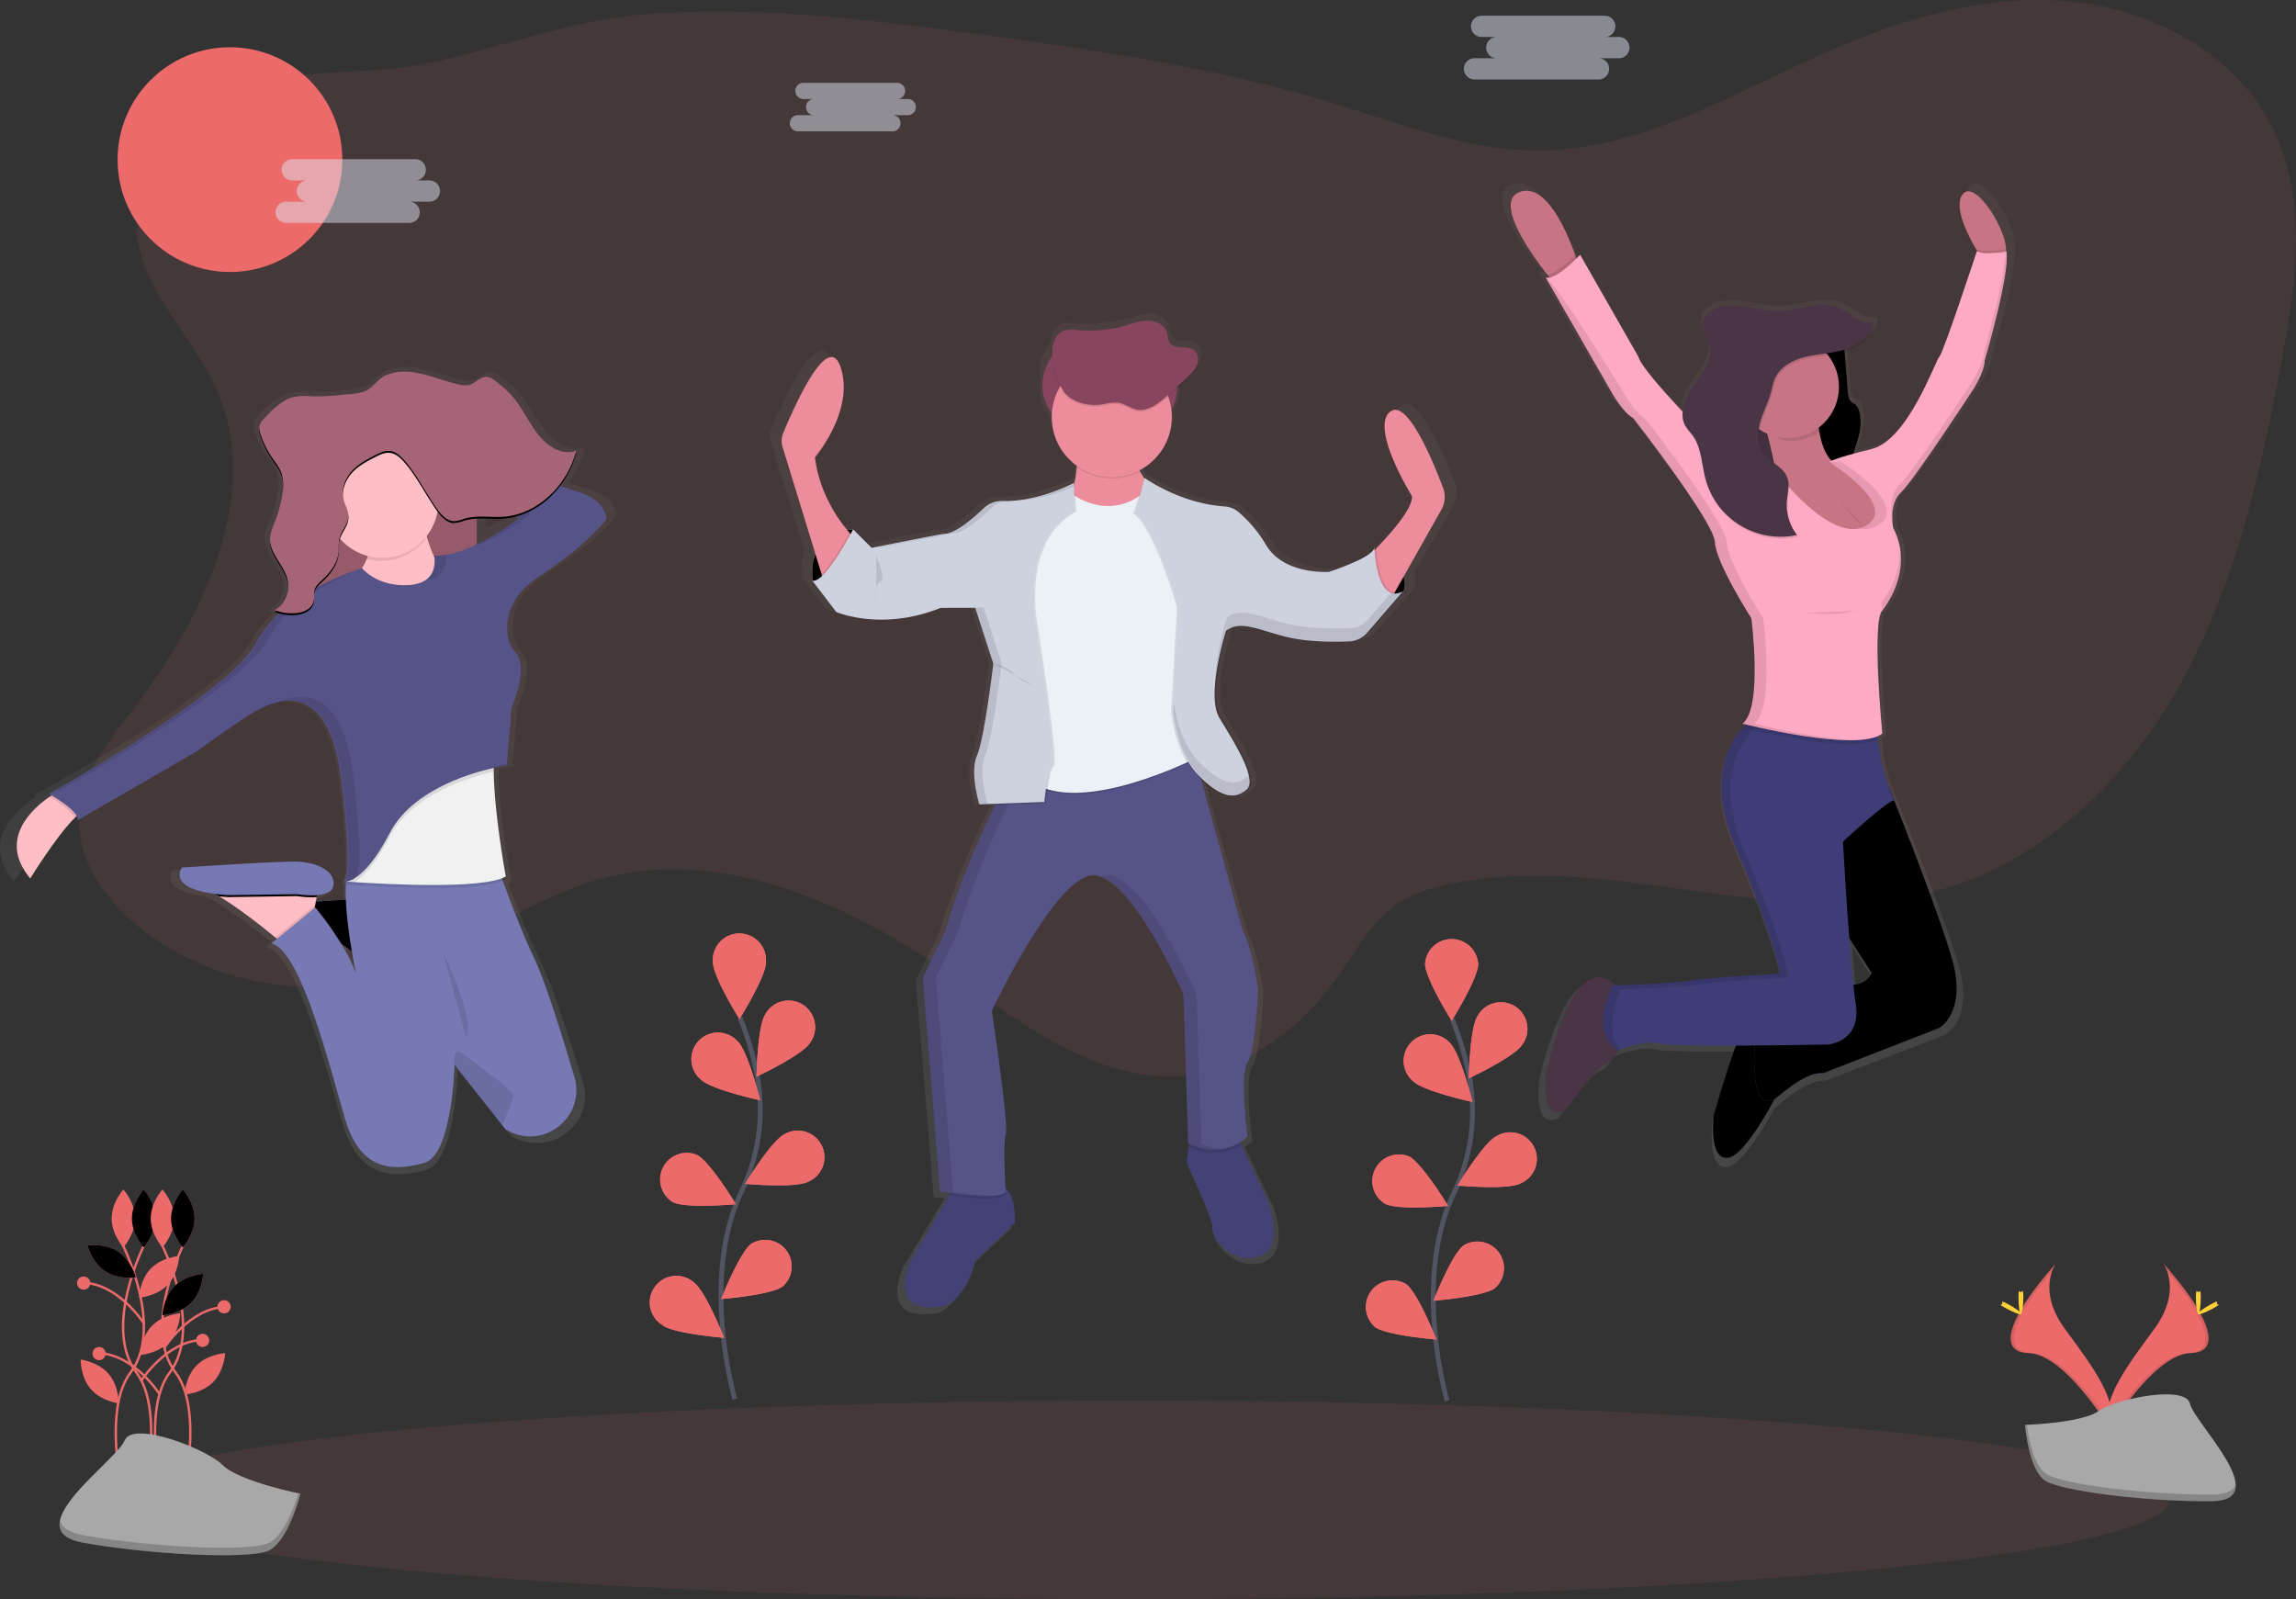 <?xml version="1.0" encoding="utf-8"?>
<svg xmlns="http://www.w3.org/2000/svg" xmlns:xlink="http://www.w3.org/1999/xlink" width="949.8" height="661.52">
  <rect width="100%" height="100%" fill="#333333" stroke="none"/>
  <style>.B{opacity:.1}.C{fill:#ec6a6a}.D{fill:none}.E{stroke-miterlimit:10}.F{stroke:#ec6a6a}.G{fill:#ced2df}.H{fill:#493545}.I{fill:#ffbdc6}.J{fill:#7679b4}</style>
  <defs>
    <linearGradient id="A" x1="585.6" y1="663" x2="585.6" y2="249" gradientUnits="userSpaceOnUse">
      <stop offset="0" stop-color="gray" stop-opacity=".25"/>
      <stop offset=".54" stop-color="gray" stop-opacity=".12"/>
      <stop offset="1" stop-color="gray" stop-opacity=".1"/>
    </linearGradient>
    <linearGradient id="B" x1="266.19" y1="487.11" x2="266.19" y2="486.89" xlink:href="#A"/>
    <linearGradient id="C" x1="252.55" y1="605" x2="252.55" y2="271" xlink:href="#A"/>
    <linearGradient id="D" x1="852.66" y1="602" x2="852.66" y2="195" xlink:href="#A"/>
    <path id="E" d="M352.9 218.97s-19.4 1-16.67 21.43l5.44.68 8.16-8.84 4.08-7.48v-1.7z"/>
    <path id="F" d="M568.6 226.45s16 8.5 11.9 18.37l-5.1 2-6.8-3.74-1-8.84.68-6.12z"/>
    <path id="G" d="M175.03 381.08l-2.85 15.47-12.22 8.55-2.92-2.43c-5-4.12-15.53-12.48-23.26-17a26 26 0 0 0-6.39-2.95z"/>
    <path id="H" d="M175.03 381.08l-.9 4.9a38 38 0 0 1-8.06-.41l-28.5.4-3.8-.3a26 26 0 0 0-6.39-2.95z"/>
    <path id="I" d="M166.07 384.76s14.26 2.44 15.07-3.67-7.33-9.33-14.24-9.8-48.48 2.46-48.48 2.46-7.33 9.77 19.14 11.4z"/>
    <path id="J" d="M170.47 154.76c6.44.73 12.57 3.5 18.9 5a9.34 9.34 0 0 0 4.89.19c2.46-.76 4.46-3.34 7-3.26 1.57 0 3 1.12 4.26 2.15a51.11 51.11 0 0 1 5.87 5.21c4.37 4.75 7.1 11.15 11.08 16.3s10.28 9.18 15.95 6.8c-3.85 15-16.5 26.47-30.15 27.4-5.45.37-11-.76-16.3.84a14.28 14.28 0 0 1-4.12 1c-3 0-5.48-2.8-7.38-5.5-4.44-6.38-8-13.62-13-19.43-1.65-1.92-3.6-3.75-5.93-4.1s-4.48.76-6.56 1.84c-3.43 1.78-6.94 3.62-9.6 6.66s-4.34 7.6-3.24 11.7c.6 2.22 1.95 4.22 2 6.55 0 3.7-3.22 6.4-3.87 10a38.6 38.6 0 0 0-.16 4.56c-.3 4.94-3.5 9-6.9 12.1-1.3 1.2-2.77 2.5-3.15 4.37-.26 1.27 0 2.62-.17 3.9-.5 3.2-3.7 4.83-6.52 5.25a18.9 18.9 0 0 1-9.78-1.16c4-1.87 6.4-7.2 5.47-12-1.26-6.6-7.9-11.35-7.34-18.1a20.93 20.93 0 0 1 1.84-5.95 54.45 54.45 0 0 0 3.14-11.28 19.11 19.11 0 0 0-.19-9c-.85-2.6-2.58-4.65-4.06-6.84a38.82 38.82 0 0 1-4.7-9.63 6.75 6.75 0 0 1-.45-3.18 6.59 6.59 0 0 1 2-3.3c3.64-3.8 7.54-7.78 12.38-8.88a27.76 27.76 0 0 1 7-.27 82.24 82.24 0 0 0 12.21-.52c3.34-.4 9-.34 11.82-2.52 2.63-2 4.12-4.55 7.37-5.83a21.57 21.57 0 0 1 10.38-1.11z"/>
    <path id="K" d="M729.8 430.45s-7.74-3.67-10.18-.8-10.6 31.36-10.6 31.36-2.44 18.74 5.7 17.92 22.4-30.16 22.4-30.16z"/>
    <path id="L" d="M756.68 375.06l17.5 27.3s-1.22 6.1-11.8 4.9l-36.25 22.8s-3.15 27.77 6.92 25.25c1.63-.4 13-12.22 21.18-11.4l48.07-18.74s11.4-6.52 5.3-28.1-26.3-71.62-26.3-71.62l-31.93 17.86z"/>
    <path id="M" d="M759.7 137.2c.87.24 1.85.27 2.44 1.47a9 9 0 0 1 .59 3l1.6 19.76a11 11 0 0 0 .74 3.78c.67 1.34 1.78 1.5 2.65 2.36 1.75 1.74 2.26 6.1 1.78 9.65s-1.7 6.6-2.64 9.8c-1.36 4.6-2.26 9.77-4.17 13.65s-5.38 6-7.62 2.74-1.94-9.84-2.36-15.23c-.7-9-4.2-16.76-4.45-25.82-.2-7.33 1.77-14.17 3-21.12.88-4.77.93-10.56 2.2-14.85 1.07 5.1 3.1 9.95 6.24 10.8z"/>
    <path id="N" d="M304 578.76s-14.56-49.45 2.73-85.84a78.1 78.1 0 0 0 6.32-49 131.35 131.35 0 0 0-6.94-23"/>
    <path id="O" d="M316.9 397.94c0 6.06-11 23.63-11 23.63s-11-17.57-11-23.63a11 11 0 0 1 16.703-10.2 11 11 0 0 1 5.237 10.2z"/>
    <path id="P" d="M335 431.5c-3.3 5.1-22.05 13.87-22.05 13.87s.34-20.7 3.63-25.8a11 11 0 0 1 19.539.542 11 11 0 0 1-1.119 11.388z"/>
    <path id="Q" d="M334.22 488.87c-5.4 2.73-26 .84-26 .84s10.75-17.7 16.16-20.44a11 11 0 0 1 16.626 10.321 11 11 0 0 1-6.746 9.269z"/>
    <path id="R" d="M323.85 532.13c-4.87 3.6-25.53 5.23-25.53 5.23s7.6-19.27 12.48-22.88a11 11 0 0 1 13 17.64z"/>
    <path id="S" d="M289.9 446.55c4.35 4.22 24.6 8.6 24.6 8.6s-5-20.1-9.3-24.34a11 11 0 0 0-18.935 4.885 11 11 0 0 0 3.645 10.855z"/>
    <path id="T" d="M278.43 497.3c5.4 2.73 26 .84 26 .84s-10.7-17.7-16.12-20.4a11 11 0 0 0-9.88 19.59z"/>
    <path id="U" d="M274.03 548.17c4.87 3.6 25.53 5.23 25.53 5.23s-7.6-19.27-12.48-22.88a11 11 0 0 0-18.251 7.341 11 11 0 0 0 5.251 10.299z"/>
    <path id="V" d="M611.52 398.64c0 6.06-11 23.63-11 23.63s-11-17.57-11-23.63a11 11 0 0 1 21.94 0z"/>
    <path id="W" d="M628.9 489.57c-5.4 2.73-26 .84-26 .84s10.75-17.7 16.16-20.44a11 11 0 0 1 16.656 10.341 11 11 0 0 1-6.816 9.259z"/>
    <path id="X" d="M573.07 498c5.4 2.73 26 .84 26 .84s-10.75-17.7-16.16-20.44a11 11 0 0 0-9.88 19.59z"/>
    <path id="Y" d="M568.68 548.87c4.87 3.6 25.53 5.23 25.53 5.23s-7.6-19.27-12.48-22.88a11 11 0 0 0-13 17.64z"/>
    <path id="Z" d="M55.9 504.02c0 6.62-4.86 12-4.86 12s-4.86-5.37-4.86-12 4.86-12 4.86-12 4.86 5.38 4.86 12z"/>
    <path id="a" d="M59.75 514.76s-17.5 34.35-3.24 53.14-1.3 70-1.3 70"/>
    <path id="b" d="M54.57 504.02c0 6.62 4.86 12 4.86 12s4.86-5.37 4.86-12-4.86-12-4.86-12-4.86 5.38-4.86 12z"/>
    <path id="c" d="M48.9 517.76c5.52 3.66 7.3 10.68 7.3 10.68s-7.16 1.1-12.68-2.57-7.3-10.68-7.3-10.68 7.2-1.1 12.68 2.57z"/>
    <path id="d" d="M72.17 532.05c-4.65 4.72-5 12-5 12s7.23-.4 11.88-5.13 5-12 5-12-7.23.4-11.88 5.13z"/>
  </defs>
  <g class="C">
    <circle cx="95.13" cy="66.03" r="46.49"/>
    <path d="M89.45 160.67c19.52 44.1-5.38 94.86-34.7 133.1-9.8 12.82-20.64 26.26-22 42.34-1.64 19.67 11.68 37.75 27.48 49.57 28.82 21.54 68.18 28.2 102.48 17.33 29.64-9.4 54.56-30.6 84.46-39.15 50-14.32 103 9.42 145.82 39 30.3 20.9 62.77 46.4 99.3 41.9 25.7-3.15 47.53-21.2 62.34-42.45 7.15-10.26 13.37-21.76 23.78-28.68 6.2-4.12 13.46-6.3 20.73-7.86 66.4-14.2 136.85 20.44 202.36 2.63 44.25-12 79.53-47 101.47-87.27s32.18-85.74 40.7-130.8c6.06-32 11.1-66.57-2.84-96C926.12 23.18 892 4.3 857.7.75s-68.68 6.23-100.27 20c-39.47 17.26-78.16 41.42-121.24 41.5-29.34.06-57.32-11.2-85.37-19.8C503.93 28.12 455.16 21 406.56 14.4c-46.53-6.3-93.52-12.16-140.33-8.44-33.12 2.63-62.37 15.3-94.5 21.15-20.95 3.82-42 1-62.56 7.4C83.84 42.44 57.8 60.8 56.4 89.7c-1.32 27.5 22.7 47.6 33.05 70.98z" class="B"/>
  </g>
  <path d="M727 319.17c-4.27-11.13-15.28-37.3-22.53-32.1-9.16 6.56 9.16 35.54 9.16 35.54.52 5.32-9.78 16.4-15.3 21.9v-.7a2.4 2.4 0 0 1-.24.6l-.46-.25a3 3 0 0 1-.65 1.19c0-.75-.05-1.2-.05-1.2-1.06 4.5-19.56 10.18-19.56 10.18H676c-5.14 0-18.52-1.16-24.72-11.08a54.86 54.86 0 0 0-12.13-14.15 10.33 10.33 0 0 0-5.75-2.18c-17.13-1.1-31-9.77-33.77-11.62l-.5-.35-.1.32a40.92 40.92 0 0 1-1.87-2.94l-.3-.55a25.12 25.12 0 0 0 13.85-22.34v-.52a17.11 17.11 0 0 0 2.3-8.57v-3l3.9-3.48c1.8-1.6 3.64-3.27 4.55-5.46a6.47 6.47 0 0 0 .48-2.8 4.85 4.85 0 0 0-1.84-4.34c-3-2.07-8 0-10.17-2.88-1-1.3-.82-3.07-1.3-4.6-1-3.1-4.6-4.8-7.93-4.84s-6.52 1.16-9.72 2.07a57.07 57.07 0 0 1-20.7 1.94 13.52 13.52 0 0 0-5.67.2 7.81 7.81 0 0 0-4.6 5.35 12.57 12.57 0 0 0-.44 2.74 17.24 17.24 0 0 0-4.34 11.41v7.7a17.23 17.23 0 0 0 4.15 11.19 25 25 0 0 0 10.47 18.24q0 .3 0 .6l.13.08a41.35 41.35 0 0 1-1.1 7.07v-.5s-14 7.45-29 7.63h-1.65a11.17 11.17 0 0 0-8 3c-4.44 4.18-12.22 10.8-17 10.8-1 0-26.24 4.93-30.42 5.75l-7.8-7.65-.24.45-.46-.45a19 19 0 0 0-2.54.37c-4-4.74-12-15.76-13.85-30.55 0 0 17.27-19.67 10.92-38-5.42-15.62-20.35 17.86-24.6 27.95a8.06 8.06 0 0 0-.26 5.55L458 347.12a21.21 21.21 0 0 0-1.11 11h-.16l10.22 13.1s7.7 3.28 19.72 3.22a68.94 68.94 0 0 0 25.74-4.94h2.37l-.45.17h12.17l7.74 23.4c-.26 2.13-4 31.86-7 38.5a16.71 16.71 0 0 0-1.18 7 53.44 53.44 0 0 0 2.23 13.55l6.78-.25-.26.53c-5.74 11.77-15.33 32.74-21 52.34l-9.87 20 7.4 89.7h.3l.57.1 3.58.5-.58 1-16.3 27s-11.63 23.8 14.1 19.32c0 0 9.5-2.76 13.4-19l16.92-15.87s.8-10.54-4-14.75c-.3-4.87-1.06-19.1.1-22.5 1.4-4.14-6-51.75-6-51.75s26.78-55.55 43-56.93a8.89 8.89 0 0 1 3.51.46c13.33 4.34 29.48 36.57 34.23 46.6l.22.46v.1l.18.4v.1l.16.34v.1l.14.3v.07l.12.25v.1l.1.2v.08l.06.14v.17l.05.12 2.1 62.45.2.1h.1l-.18 1.3-.92 6.45s11.63 24.5 10.92 27.6 7.75 15.53 19.73 12.08 4.85-22.9 4.85-22.9l-11.54-23.78-.5-1.06a22.68 22.68 0 0 0 3.24-2.41s-3.52-25.53 0-31.05 4.58-30.7 4.58-30.7-2.47-17.25-6.7-24.84l-17.72-63.25c5.3 4.94 9.44 6.87 12.9 6.74h.57a8.61 8.61 0 0 0 4.34-1.08 12.23 12.23 0 0 0 2-1.41 3.16 3.16 0 0 0 .33-.33c4.93-4.14-5.64-20.36-11.63-30-5.77-9.3 2.18-34.57 2.78-36.45a9.54 9.54 0 0 1 1.71-1 10.55 10.55 0 0 1 3.92-.85c5.74.2 12.8 3.5 21.54 5.16a101.62 101.62 0 0 0 18.39 1.43h.36c2.45 0 4.67-.05 6.47-.12a10.93 10.93 0 0 0 4.7-1.27 14.19 14.19 0 0 0 3.34-2.7l15.34-17.33-.4.2a8.62 8.62 0 0 0 0-6.1l16.2-28a10.65 10.65 0 0 0 .79-9.23z" transform="translate(-125.1 -119.24)" fill="url(#A)"/>
  <path d="M419.78 505.9l-16.33 15.65c-3.74 16-12.93 18.7-12.93 18.7-24.83 4.42-13.6-19-13.6-19l17.7-29.94s11.23-3.4 18.7-1.36a6.4 6.4 0 0 1 2.55 1.38c4.7 4.07 3.92 14.56 3.92 14.56zm100.7 13.95c-11.57 3.4-19.73-8.84-19-11.9s-10.57-27.18-10.57-27.18l1.7-12.25 19 1.36 1.8 3.76 11.14 23.45s7.5 19.37-4.06 22.77z" fill="#444176"/>
  <path d="M416.04 494c-1.8 3.07-16.3 1.52-23.37.56l1.94-3.3s11.23-3.4 18.7-1.36a6.4 6.4 0 0 1 2.55 1.38l.17 2.7zm97.36-20.4c-9.73 6.48-20.1 1.58-21.65.77l.82-5.9 19 1.36z" class="B"/>
  <path d="M516.05 439.57c-3.4 5.44 0 30.62 0 30.62-11.23 10.2-24.5 2.72-24.5 2.72l-2-61.57s-22.1-50.7-37.76-49.33-41.5 56.13-41.5 56.13 7.14 46.94 5.78 51 0 23.8 0 23.8c-2.38 4.08-27.2 0-27.2 0l-7.14-88.45 9.48-19.74c5.45-19.32 14.7-40 20.25-51.6l4.6-9.3 76.85-15.95 21.1 76.84c4.08 7.48 6.46 24.5 6.46 24.5s-1.02 24.88-4.42 30.32z" fill="#565387"/>
  <path d="M497 472.9l-2-61.57s-22.1-50.7-37.76-49.33a8.52 8.52 0 0 0-2.05.46c15.26 5.07 34.37 48.87 34.37 48.87l2 61.57a24 24 0 0 0 13.53 2.47 24.07 24.07 0 0 1-8.09-2.47zm-102.73 20.08l-7.14-88.45 9.52-19.77c5.45-19.32 14.7-40 20.25-51.6l4.6-9.3 71.73-14.92-.3-1.07-76.88 16s-1.84 3.52-4.6 9.3c-5.56 11.6-14.8 32.32-20.25 51.6l-9.52 19.73 7.14 88.45s13.56 2.23 21.6 1.74a160.66 160.66 0 0 1-16.16-1.7z" class="B"/>
  <use xlink:href="#E" class="G"/>
  <use xlink:href="#E" class="B"/>
  <use xlink:href="#F" class="G"/>
  <use xlink:href="#F" class="B"/>
  <rect x="431.18" y="138.68" width="55.79" height="42.18" rx="21.09" fill="#88455e"/>
  <path d="M352.77 221.86l-11.9 19-1-3.38-16.18-52.72a8.11 8.11 0 0 1 .25-5.47c4.1-9.94 18.5-43 23.74-27.55 6.12 18-10.55 37.42-10.55 37.42 1.9 15.76 10.75 27.18 14.23 31.14.88 1.03 1.42 1.56 1.42 1.56zm213.3 8.16s18.7-17.7 18-24.83c0 0-17.7-28.57-8.84-35 7-5.12 17.63 20.68 21.75 31.65a10.7 10.7 0 0 1-.71 9l-22.36 39.6zm-121.1-49.32s3.4 21.77-6.46 29.94 28.24 8.12 28.24 8.12l13.6-12.6s-15.65-14.63-10.9-25.5z" fill="#ec8c9c"/>
  <path d="M444.27 205.53s14.63 10.9 29.25-1.36l23.8 49.33-1.36 60.2s-49.33 25.5-69.74 9.87-3.4-23.8-3.4-23.8l-4.76-46.26 5.1-29.94s9.18-14.3 9.87-14.3 11.23-3.75 11.23-3.75z" class="B"/>
  <path d="M444.27 204.85s14.63 10.9 29.26-1.36l23.8 49.33-1.36 60.2s-49.33 25.5-69.74 9.87-3.4-23.8-3.4-23.8l-4.76-46.26 5.1-29.94s9.18-14.3 9.87-14.3 11.22-3.75 11.22-3.75z" fill="#ebf1f6"/>
  <path d="M444.27 199.76s-13.87 7.9-28.93 7.5a10.66 10.66 0 0 0-7.69 2.94c-4.3 4.12-11.8 10.64-16.45 10.64-1 0-29.94 5.78-29.94 5.78l-7.65-7.65s-11.4 22.28-16.84 21.26l9.87 12.93s18.7 8.16 43.2-1.7h14.3l7.48 23.13s-3.74 31.3-6.8 38.1 1 20.07 1 20.07l26.87-1s1.36-13.27 3.4-15-7.14-60.2-7.14-60.2-6.12-33 16.33-44.9z" class="B"/>
  <path d="M434.14 320.14a88.81 88.81 0 0 0-2.11 12.27l-20.57.78 4.6-9.3zm-81.37-98.28l-11.9 19-1-3.38c4.37-4.34 9.5-13.4 11.53-17.2.84 1.04 1.38 1.57 1.38 1.57z" class="B"/>
  <path d="M444.27 199.76s-14.56 7.9-29.6 7.5a10.66 10.66 0 0 0-7.69 2.94c-4.3 4.12-11.8 10.64-16.45 10.64-1 0-29.94 5.78-29.94 5.78l-7.68-7.66s-11.4 22.28-16.84 21.26l9.87 12.93s18.7 8.16 43.2-1.7h14.3l7.48 23.12s-3.74 31.3-6.8 38.1 1 20.07 1 20.07l26.87-1s1.36-13.27 3.4-15-7.14-60.2-7.14-60.2-6.12-33 16.33-44.9z" class="G"/>
  <path d="M473.53 197.7s13.88 10.58 32.4 11.8a9.85 9.85 0 0 1 5.55 2.15 53.72 53.72 0 0 1 11.71 14c7.48 12.25 25.85 10.9 25.85 10.9s17.86-5.6 18.88-10c0 0 .5 24 11.74 18.2l-14.77 17.02a10.42 10.42 0 0 1-7.45 3.59c-5.55.22-15.2.3-23.33-1.3-12.25-2.38-21.1-8.16-27.55-3.06 0 0-8.5 26.53-2.72 36.06s16 25.5 11.23 29.6-10.55 3.74-20.07-6.12S484.46 294 484.46 294l2.38-42.86s-9.18-32.32-18-38.78z" class="B"/>
  <path d="M581.02 244.3l-14.8 17.1a10.41 10.41 0 0 1-3.57 2.66 10.37 10.37 0 0 1-3.86.91c-5.55.23-15.2.3-23.33-1.3-11.46-2.23-19.94-7.43-26.28-3.92a9.3 9.3 0 0 0-1.28.85s-8.5 26.53-2.72 36.06 16 25.5 11.23 29.6a11 11 0 0 1-2.66 1.73c-4.28 1.93-9.6.26-17.4-7.85-9.52-9.87-10.55-26.53-10.55-26.53l2.38-42.86s-9.18-32.32-18-38.78l3.9-13.95c2.68 1.82 16.06 10.37 32.6 11.46a9.85 9.85 0 0 1 5.55 2.15 53.76 53.76 0 0 1 11.71 14c7.48 12.25 25.85 10.9 25.85 10.9a99.27 99.27 0 0 0 12.87-5.12c2.6-1.28 4.9-2.68 6-4a3 3 0 0 0 .65-1.2s.52 23.88 11.74 18.1z" class="B"/>
  <path d="M580.34 244.65l-14.8 17.1a10.41 10.41 0 0 1-2.88 2.32 10.38 10.38 0 0 1-4.54 1.25c-5.55.23-15.2.3-23.33-1.3-11.05-2.15-19.34-7.07-25.6-4.26a9.25 9.25 0 0 0-2 1.19s-8.5 26.53-2.72 36.06 16 25.5 11.23 29.6a11.8 11.8 0 0 1-2 1.39c-4.4 2.43-9.84 1-18.1-7.5-9.52-9.87-10.55-26.53-10.55-26.53l2.38-42.86s-9.18-32.32-18-38.78l4.08-14.63.5.34c2.68 1.82 16.06 10.37 32.6 11.46a9.85 9.85 0 0 1 5.55 2.15 53.76 53.76 0 0 1 11.71 14c7.48 12.25 25.85 10.9 25.85 10.9a99.27 99.27 0 0 0 12.87-5.12c3.1-1.58 5.6-3.3 6-4.9v.86c.3 4.13 1.8 22.36 11.74 17.25z" class="G"/>
  <path d="M469.75 181.2h-25a61.18 61.18 0 0 1 .47 12 25.7 25.7 0 0 0 26.42 1.9c-2.4-4.44-3.86-9.48-1.9-13.9z" class="B"/>
  <circle cx="459.92" cy="172.53" r="24.83" fill="#ec8c9c"/>
  <path d="M454.76 168.1c2.77-.33 5.54-1.3 8.27-.76 2.48.5 4.6 2.2 7.07 2.73 4.78 1 9.22-2.52 12.83-5.8l7.8-7.1c1.73-1.57 3.5-3.22 4.4-5.38s.58-5-1.32-6.36c-2.85-2-7.76 0-9.82-2.84-.93-1.28-.8-3-1.27-4.53-1-3.06-4.44-4.73-7.66-4.77s-6.3 1.14-9.38 2a54 54 0 0 1-20 1.91 12.78 12.78 0 0 0-5.47.19 7.65 7.65 0 0 0-4.44 5.27c-1.54 5.44 1.1 14.2 3.73 19.08s10 7 15.26 6.36z" class="B"/>
  <path d="M454.76 167.43c2.77-.33 5.54-1.3 8.27-.76 2.48.5 4.6 2.2 7.07 2.73 4.78 1 9.22-2.52 12.83-5.8l7.8-7.1c1.73-1.57 3.5-3.22 4.4-5.38s.58-5-1.32-6.36c-2.85-2-7.76 0-9.82-2.84-.93-1.28-.8-3-1.27-4.53-1-3.06-4.44-4.73-7.66-4.77s-6.3 1.14-9.38 2a54 54 0 0 1-20 1.91 12.78 12.78 0 0 0-5.47.19 7.65 7.65 0 0 0-4.44 5.27c-1.54 5.44 1.1 14.2 3.73 19.08s10 6.96 15.26 6.36z" fill="#88455e"/>
  <path d="M411.45 274.76s5.44.68 8.16 4.08 7.48 4.42 7.48 4.42m-64.63-53.4s4.44 9.9 1.7 10.9-1.7 8.16-1.7 8.16" class="B"/>
  <g class="B">
    <path d="M364 226.45l29.9-5.78c4.66 0 12.16-6.52 16.45-10.64a10.5 10.5 0 0 1 4.66-2.59h-.37a10.66 10.66 0 0 0-7.69 2.94c-4.3 4.12-11.8 10.64-16.45 10.64-.8 0-19.3 3.67-26.82 5.16zm80.3-25.25v-1.27a72.18 72.18 0 0 1-22.16 7.09 68.48 68.48 0 0 0 22.16-5.82zm-35.74 131.38s-4.08-13.27-1-20.07 6.8-38.1 6.8-38.1l-7.46-23.13h-14.33l-.87.34h11.75l7.45 23.14s-3.74 31.3-6.8 38.1 1 20.07 1 20.07l26.87-1v-.2z"/>
    <path d="M516.05 321.2a11.8 11.8 0 0 1-2 1.39c-4.4 2.43-9.84 1-18.1-7.5-7.56-7.83-9.76-20-10.35-24.6l-.2 3.52s1 16.67 10.55 26.53c8.25 8.54 13.7 9.94 18.1 7.5a11.8 11.8 0 0 0 2-1.39c1.43-1.23 1.5-3.54.76-6.42a3.15 3.15 0 0 1-.76.98zm59.48-76.04l-9.63 11.13a10.41 10.41 0 0 1-2.88 2.32 10.38 10.38 0 0 1-4.54 1.25c-5.55.23-15.2.3-23.33-1.3-11.05-2.15-19.34-7.07-25.6-4.26a9.25 9.25 0 0 0-2 1.19s-5.5 17.14-4.65 28.8c.65-10.9 4.65-23.37 4.65-23.37a9.25 9.25 0 0 1 2-1.19c6.26-2.8 14.54 2.1 25.6 4.26 8.14 1.58 17.77 1.5 23.33 1.3a10.38 10.38 0 0 0 4.54-1.25 10.41 10.41 0 0 0 2.88-2.29l14.8-17.1a5.83 5.83 0 0 1-5.18.49z"/>
  </g>
  <g transform="translate(-125.1 -119.24)">
    <path d="M265.74 486.9a.77.77 0 0 0 .91.12 3.1 3.1 0 0 1-.91-.12z" fill="url(#B)"/>
    <path d="M367.65 321.24l-7.46-2.45a39.12 39.12 0 0 0 6.91-13.92l-.26.1.26-.93c-5.93 2.4-12.5-1.67-16.67-6.9s-7-11.74-11.58-16.56a53 53 0 0 0-6.14-5.29c-1.35-1-2.8-2.13-4.45-2.18-2.67-.08-4.76 2.54-7.33 3.3a10 10 0 0 1-5.11-.19c-6.63-1.52-13-4.33-19.77-5.07a23.17 23.17 0 0 0-10.73 1.21c-3.4 1.3-4.95 3.86-7.7 5.92-3 2.2-8.86 2.16-12.35 2.55a88.5 88.5 0 0 1-12.76.53 29.87 29.87 0 0 0-7.34.27c-5.07 1.1-9.14 5.14-12.94 9a6.67 6.67 0 0 0-2.14 3.35 4.23 4.23 0 0 0 0 1.11 7.21 7.21 0 0 0 .51 2.95 39 39 0 0 0 4.91 9.77c1.55 2.22 3.36 4.3 4.24 6.94a13.47 13.47 0 0 1 .65 4 29.09 29.09 0 0 1-.45 4.3 54 54 0 0 1-3.29 11.45 20.8 20.8 0 0 0-1.92 6 9.56 9.56 0 0 0 0 1.28c-.25 6.6 6.4 11.35 7.7 17.9a10.7 10.7 0 0 1 .19 1.65c-.14 4.1-2.47 8.1-5.9 9.68.3.12.6.22.92.32a8.34 8.34 0 0 1-.92.5c.63.24 1.27.45 1.92.62a44.6 44.6 0 0 0-9.71 12C217.36 406 139 448.2 139 448.2l1.16.66-.94.6c-6.78 4.5-22.7 17.66-8.3 34.3 0 0 11.23-17.72 19.1-25.27.35-.34.7-.65 1-.94a2.3 2.3 0 0 1 .3 1.82l51.52-28.95s18.3-12.82 23.42-15.7a42.15 42.15 0 0 1 11.61-5l-.6.25a23.52 23.52 0 0 1 5.91-.84c9.12.14 19 6.82 22.25 33.27 4.36 35.42 2.34 41.8.94 42.68a2.57 2.57 0 0 1-.51-.09.87.87 0 0 0 .14.1 2.68 2.68 0 0 1-.56-.1.8.8 0 0 0 .76.18.71.71 0 0 0 .57-.07 5.92 5.92 0 0 0 .69 0q0 .5-.07 1c-.07 0-.4.2 0 .2-.1 2-.1 4.17 0 6.44l-13 .76.35-1.87.16-.84c3.48-.28 6.78-1.3 7.17-4.12.85-6.2-7.66-9.5-14.9-9.92s-50.66 2.48-50.66 2.48-6.5 8.43 14.14 11q.92.48 1.9 1c8.1 4.6 19.06 13.1 24.32 17.28l.73.58-2.36 1.92c12.77 2.9 25.12 51.7 31.93 74s21.7 21.5 34.06 18.2c11.57-3.1 13-36.7 13.2-40.92v-.43l22.14 27.35q.9.47 1.78.88c15.58 7.4 32.8-6.8 27.9-23-4.95-16.33-12.63-40.48-17.75-50.7-4.3-8.55-9.83-22.75-13.2-31.64a10.68 10.68 0 0 0 1.27-.61l-.2-1.13.2-.1s-5-25.72-5.22-44q0-.48 0-1v-.6c3.72-.85 6.08-1.18 6.08-1.18l.07-.8-.43.1 2.07-23.7s7.6-16.17 1.78-22.9a14.14 14.14 0 0 1-3.41-7c-1-6.2 0-16.52 13.55-25.1 20.86-13.23 29-24 29-24s.36-7.72-12.4-11.48zm-41.43 16.44v-10.95c3.87-.2 7.82.26 11.7 0a29.63 29.63 0 0 0 5.65-.95l.94.65a103 103 0 0 1-18.3 11.25zm-59.15 171.64l4.58 3.27c.94 5.4 1.77 9.2 1.83 9.48a74.86 74.86 0 0 0-6.41-12.75z" fill="url(#C)"/>
  </g>
  <use xlink:href="#G" class="I"/>
  <use xlink:href="#I" class="J"/>
  <use xlink:href="#G" class="B"/>
  <use xlink:href="#H" class="B"/>
  <use xlink:href="#I" class="B"/>
  <path fill="#a66477" d="M122.7 183.95h74.53v88.38H122.7z"/>
  <path d="M122.7 183.95h74.53v88.38H122.7z" class="B"/>
  <g class="I">
    <path d="M35.33 335.26c-1.23.3-2.8 1.5-4.54 3.2-7.53 7.44-18.27 24.9-18.27 24.9-13.76-16.38 1.47-29.33 8-33.78 1.58-1.08 2.64-1.66 2.64-1.66zm138.9-123.4s3.67 25.66 16.3 31.77-16.3 17.5-16.3 17.5l-39.5-14.66s22.4-7.33 17.92-28.92z"/>
    <use xlink:href="#G" x="-43.13" y="-14.88"/>
  </g>
  <use xlink:href="#H" x="-43.13" y="-14.88" class="B"/>
  <path d="M122.9 369.88s14.26 2.44 15.07-3.67-7.33-9.37-14.26-9.77-48.47 2.44-48.47 2.44-7.33 9.77 19.14 11.4z" class="J"/>
  <path d="M130.27 374.85L129 381.7l-12.22 8.55-2.92-2.43 16.16-13.25z" class="B"/>
  <path d="M210.9 468.1q-.84-.4-1.7-.87l-1.5-1.9-19.68-25v.44c-.13 4.15-1.55 37.25-12.6 40.3-11.8 3.26-26.07 4.07-32.58-17.92s-18.33-70.05-30.55-72.9l18.12-14.87s12 14 16.9 27.48c-.18-.86-8.47-39.57-1.63-46.4h59.46s9.16 26.14 15.48 39.1c4.9 10.06 12.25 33.84 17 49.93 4.7 15.92-11.72 29.92-26.72 22.62z" class="J"/>
  <path d="M209.24 363.76c-9.17 5.43-49.5 3.22-62.63 2.34l-3.57-.26c-.4 0 .06-.22.06-.22l.37-3.7 9.77-24.84 52.34-30.32c-1.06 3.2-1.42 8.08-1.33 13.7.26 17.98 5 43.3 5 43.3z" class="B"/>
  <path d="M209.24 362.55c-9.17 5.43-49.5 3.22-62.63 2.34l-3.57-.26h-.6l.65-.17 3.22-.85 6.92-27.7 52.34-30.34c-1.06 3.2-1.42 8.08-1.33 13.7.26 17.95 5 43.3 5 43.3z" fill="#f2f1f2"/>
  <path d="M204.25 319.22c-10.64 2.45-34.06 9.66-43.06 27-6 11.58-11 16.55-14.57 18.63l-3.57-.26.06-.22 3.22-.85 6.92-27.7 52.34-30.34c-1.08 3.28-1.43 8.13-1.34 13.74zm-181.15 8.7l12.22 7.33c-1.23.3-2.8 1.5-4.54 3.2-1-3-7.42-7.12-10.32-8.88 1.58-1.08 2.64-1.66 2.64-1.66zm117.8 37.17a.73.73 0 0 1-.86-.11 2.94 2.94 0 0 0 .86.11z" class="B"/>
  <path d="M168.5 242s-11 1.22-18.74-6.92c0 0-32.58 9.37-43.58 30.55s-85.94 62.72-85.94 62.72 13 7.33 11.8 11l49.28-28.5s17.5-12.63 22.4-15.48 31.77-20.36 37.47 27.3 0 42 0 42 8.15 2.85 20-20 48.47-28.1 48.47-28.1l2-24s7.27-15.92 1.7-22.56a14.1 14.1 0 0 1-3.26-6.89c-.93-6.1 0-16.27 13-24.72 20-13 27.7-23.62 27.7-23.62s.4-7.74-11.8-11.4-61.9-23.62-61.9-23.62l-1.63 6.92 39.1 27.7s-19.55 15.88-35 15.48c-.06-.07 2.8 11.75-11.06 12.16z" fill="#565388"/>
  <path d="M176.06 223.02a80 80 0 0 1-2.25-10l-21.6 5.74a23.8 23.8 0 0 1-.49 12.45 23.22 23.22 0 0 0 24.33-8.2z" class="B"/>
  <circle cx="158.13" cy="207.57" r="23.22" class="I"/>
  <use xlink:href="#J" class="B"/>
  <path d="M183.38 394.52s13.44 26.47 9.37 34.62m15 36.18l-19.68-25v.44s-1.14-8.08 2.6-5.36c8.2 5.94 21.35 15.68 21.63 17.36s-2.66 8.42-4.56 12.56z" class="B"/>
  <g class="B">
    <path d="M179.9 229.76s1.66 6.88-3.7 10.32c8.27-1.42 8.63-7.85 8.38-10.65a26.06 26.06 0 0 1-4.67.33zM25.15 326.7s74.95-41.53 85.95-62.7c7.9-15.2 26.9-24.3 37-28.25-7.37 2.47-32.17 11.94-41.5 29.88-11 21.18-85.94 62.72-85.94 62.72zm169.33-100.17c12.75-4 24.94-13.87 24.94-13.87l-39.1-27.7.9-3.8-3.74-1.5-1.63 6.92 39.1 27.7a94.35 94.35 0 0 1-20.46 12.25zm.25 93.87a96.88 96.88 0 0 1 15.33-3.87l.07-.8a103.76 103.76 0 0 0-15.4 4.66zm-47.4 42.66h-.36a.73.73 0 0 1-.86-.11 3 3 0 0 0 .86.11c1.34-.78 3.35-6.86-.86-42.06-4.5-37.58-22.16-34.63-31.83-30.3 9.88-2.72 23.48-.37 27.35 31.94 4.2 35.2 2.2 41.3.86 42.06a9 9 0 0 0 4.84-1.63z"/>
    <path d="M142.5 364.7a3 3 0 0 1-.86-.11.73.73 0 0 0 .86.11z"/>
  </g>
  <use xlink:href="#J" y="-0.79" fill="#a66477"/>
  <path d="M958.6 221.1v-.37c0-.12 0-.26-.06-.38h-.16v-.83c-.4-9.27-13.22-29-18.36-23.24-4.5 5.06 2.3 17.86 5.75 23.62l.3.52-.17-.1s-14.3 42.68-16 44.34-13.47 35.22-29 39c-3.07.73-5.62 1.4-7.76 2l.17-.57c1-3.27 2.23-6.36 2.73-10s0-8.05-1.84-9.82c-.9-.88-2-1-2.74-2.4a11.08 11.08 0 0 1-.76-3.85l-1.32-16.18.92-.28c5.56-1.78 10.95-6 11.58-11.68a6 6 0 0 1-.59.19 10.13 10.13 0 0 0 .17-1c-4.67 1.84-9-3-13.5-5.17-7.4-3.63-15.88-.2-23.53.62-8.67.95-16.9-2.65-25.76-2-4.82.37-10.18 3.64-9.92 8.4.15 2.6 2 4.82 2.76 7.32 1.92 6.05-2.35 12.12-6.1 17.28-2.46 3.4-4.82 7.52-5.24 11.5-8.6-9-17.92-19.4-19-23.3L776.28 222s-.6.63-1.54 1.56c-.15-.46-.33-1-.53-1.54-3.18-8.9-12.18-30.5-23.6-26.54s4.73 26.1 11.75 34.9l1 1.22a3.16 3.16 0 0 1-1.78-.08l27.78 47.65s5.05 9.12 9.68 11.6c0 0 34.5 43.5 34.93 52.2s15.52 31.9 15.52 31.9 5.05 37.7-3.8 44.34h1.46c-.42.4-.85.86-1.3 1.35-6.55 7.26-14.92 22.82-3.48 49.28 16.83 39 19.36 54.28 19.36 54.28s-32 1.66-38.3 2.9c-5.58 1.1-27.27 1.87-32.23 2-1.77-2.06-7-6.62-14.06 0-8.84 8.3-15.15 36-15.15 36s-3.37 22.38 8 16.57c0 0 13.47-18.65 17.25-19.48 1.88-.4 3.87-3.18 5.4-5.85l.08.05c.1 0 .46-.2 1.06-.44 2.8-1.1 10.5-3.78 16.6-2.45 3.33.73 17.6.9 32.58.86-3.38 8.1-9.44 29-9.44 29S831 602.8 839.4 602c6-.6 15.2-15.92 20-24.67 3.48-2.55 13.45-11.7 20.82-11l49.66-19.06s11.78-6.63 5.47-28.6c-5-17.46-19.23-53.2-24.85-67.13l-.17-.36-2.18-5.37a82.19 82.19 0 0 1-4.51-19.71l-.13-1.6a8.84 8.84 0 0 0 1.95-1.13s-4.63-46.82 0-51.8l.08-.1v-.06l.08-.1.18-.23.22-.28a29.6 29.6 0 0 0 .89-1.24c2.65-3.88 7.6-12.74 6.17-23.2q-.1-.68-.22-1.37a28.57 28.57 0 0 0-2.88-8.12 22.52 22.52 0 0 1-.37-3.21v-2.12q0-.3 0-.58v-.14c0-.47.08-1 .15-1.44v-.18q0-.27.1-.55v-.23c0-.18.08-.36.12-.54v-.2c.06-.24.12-.48.2-.72v-.12q.1-.3.2-.6l.1-.23.3-.72a13.29 13.29 0 0 1 .26-.54l.07-.15q.18-.33.38-.65l.1-.17.33-.47.16-.2.35-.42.16-.18a9.86 9.86 0 0 1 .56-.56c5.47-5 29.88-41.85 29.88-41.85s5.9-8.3 5.9-13.67c.33-.12 10.74-34.82 9.7-45.37zm-65.53 309.75c-.6-5.68-1.2-12.72-1.75-20l9.52 14.84s-.9 4.52-7.77 5.16z" transform="translate(-125.1 -119.24)" fill="url(#D)"/>
  <g class="H">
    <path d="M668.7 408.46s-5.7-9-14.26-.8-14.66 35.43-14.66 35.43-3.26 22 7.74 16.3c0 0 13-18.33 16.7-19.14s7.74-11 7.74-11z"/>
    <use xlink:href="#K"/>
  </g>
  <use xlink:href="#K" opacity=".05"/>
  <use xlink:href="#L" fill="#3e3d77"/>
  <use xlink:href="#L" opacity=".05"/>
  <path d="M767.68 415.38c2.44 15.48-11.4 16.7-11.4 16.7s-62.32 1.22-69.65-.4-17.1 2.85-17.1 2.85c-12.63-7.74-2.44-26.88-2.44-26.88s26.07-.8 32.18-2 37.06-2.88 37.06-2.88-2.44-15.07-18.74-53.35c-11.07-26-3-41.3 3.37-48.43a26.82 26.82 0 0 1 5.59-4.92l50.1 2.44a65 65 0 0 0 .28 7.57 80.62 80.62 0 0 0 6.65 25c-2.85 0-21.18 17.1-21.18 17.1s2.84 51.73 5.3 67.2z" fill="#3e3d77"/>
  <path d="M670.74 409.27s26.07-.8 32.18-2 37.06-2.85 37.06-2.85-2.44-15.07-18.74-53.35c-11.07-26-3-41.3 3.37-48.43a26.82 26.82 0 0 1 5.59-4.92l46.42 2.26v-1.45l-50.1-2.44a26.82 26.82 0 0 0-5.59 4.92c-6.34 7.14-14.44 22.43-3.37 48.43 16.34 38.25 18.76 53.32 18.76 53.32s-31 1.63-37.06 2.85-32.18 2-32.18 2-10.18 19.15 2.44 26.92c0 0 .38-.18 1-.44-8.4-8.63.22-24.82.22-24.82z" class="B"/>
  <path d="M720.02 146.57h25.25v63.94h-25.25z" class="H"/>
  <path d="M720.02 146.57h25.25v63.94h-25.25z" class="B"/>
  <use xlink:href="#M" class="H"/>
  <use xlink:href="#M" class="B"/>
  <path d="M652.82 109.1l-9.77 8.15-2.9-3.56c-6.8-8.67-22.4-30.42-11.37-34.3s19.75 17.32 22.83 26.08c.78 2.22 1.2 3.64 1.2 3.64zm176.36-2.85c-4.07 6.1-9.77 0-9.77 0l-1.76-2.85c-3.35-5.67-9.92-18.24-5.57-23.22 5-5.7 17.4 13.73 17.77 22.84a5.42 5.42 0 0 1-.67 3.23zm-100.2 65.98s8.15 26.07 5.7 33.8 17.52 16.73 17.52 16.73H775s8.15-16.7 6.1-21.6-19.55-8.55-19.55-8.55-10.18 0-9.77-27.3z" fill="#c77485"/>
  <path d="M652.82 109.1l-9.77 8.15-2.9-3.56c3.55-.63 9.06-5.8 11.47-8.23l1.2 3.64zm176.36-2.85c-4.07 6.1-9.77 0-9.77 0l-1.76-2.85.13-.4c2.64 1.9 10.85.28 12.07 0a5.42 5.42 0 0 1-.67 3.26zm-52.28 199.8c-12.6 5.75-53.54-4.5-56-5.1a26.82 26.82 0 0 1 5.59-4.92l50.1 2.44a65 65 0 0 0 .31 7.58z" class="B"/>
  <path d="M734.28 194.63s-9.77 3.26-23.62-9.37c0 0-31-30.55-33-37.88l-24-42s-10.18 11-14.26 9.37l26.88 46.84s4.9 9 9.37 11.4c0 0 33.4 42.77 33.8 51.32s15.05 31.45 15.05 31.45 4.9 37.06-3.67 43.58c0 0 47.65 12.22 57.83 4.07 0 0-4.48-46 0-50.9 0 0 13.85-16.3 4.48-34.2 0 0-2-9.77 3.26-14.66s28.92-41.14 28.92-41.14 5.7-8.15 5.7-13.44c0 0 10.6-35.84 9-45.2 0 0-9.37 2-12.22 0 0 0-13.85 42-15.48 43.58s-13 34.62-28.1 38.3-17.5 5.3-17.5 5.3 29.32 18.33 15.07 26.47-37.5-22.84-37.5-22.84z" fill="#ffaac4"/>
  <path d="M752.8 178.5a77.83 77.83 0 0 1-.59-11.57l-22.8 6.92a30.76 30.76 0 0 1 1.43 4.68c2.6 1.15 6.13 3.87 9.16 3.87a20.77 20.77 0 0 0 12.81-3.9z" class="B"/>
  <circle cx="739.57" cy="160.01" r="21.18" fill="#c77485"/>
  <path d="M714.37 127.38c-4.66.36-9.86 3.58-9.6 8.25.14 2.57 1.9 4.74 2.67 7.2 1.85 5.95-2.27 11.92-5.9 17s-7 11.8-3.9 17.2a42.39 42.39 0 0 0 2.86 3.73c3.83 5.17 3.78 12.15 5.48 18.36 4.508 16.496 21.12 26.594 37.84 23a20.14 20.14 0 0 1-4.25-13.62c.23-3.56 1.38-7.28 0-10.57-1.78-4.23-7-5.9-9.7-9.6s-2.5-8.83-1.2-13.24 3.55-8.5 4.63-13a39.16 39.16 0 0 1 1-3.89c1.88-5.34 7.5-8.44 13-9.77s11.28-1.4 16.65-3.16 10.6-5.85 11.2-11.48c-4.52 1.8-8.7-2.9-13.07-5.08-7.18-3.56-15.37-.2-22.77.6-8.43.94-16.43-2.55-24.96-1.93z" class="B"/>
  <path d="M713.96 126.57c-4.66.36-9.86 3.58-9.6 8.25.14 2.57 1.9 4.74 2.67 7.2 1.85 5.95-2.27 11.92-5.9 17s-7 11.8-3.9 17.2a42.39 42.39 0 0 0 2.86 3.73c3.83 5.17 3.78 12.15 5.48 18.36 4.508 16.496 21.12 26.594 37.84 23a20.14 20.14 0 0 1-4.25-13.62c.23-3.56 1.38-7.28 0-10.57-1.78-4.23-7-5.9-9.7-9.6s-2.5-8.83-1.2-13.24 3.55-8.5 4.63-13a39.16 39.16 0 0 1 1-3.89c1.88-5.34 7.5-8.44 13-9.77s11.28-1.4 16.65-3.16 10.6-5.85 11.2-11.48c-4.52 1.8-8.7-2.9-13.07-5.08-7.18-3.56-15.37-.2-22.77.6-8.4.93-16.38-2.6-24.96-1.93z" class="H"/>
  <path d="M760.55 207.06s8.48 7.57 10.15 10.9m8.2 34.3s-10.6 0-15.48 1.22-16.7 0-16.7 0" class="B"/>
  <g class="B">
    <path d="M771.75 217.44a10.18 10.18 0 0 1-2.93 1.12 11.2 11.2 0 0 0 7.82-1.12c14.26-8.15-15.07-26.47-15.07-26.47h-4.9s29.33 18.33 15.07 26.47zm58.35-112.9c0-.26-.06-.5-.1-.74a47.84 47.84 0 0 1-5.07.77 22.46 22.46 0 0 0 5.17-.03zM725.73 299.3c8.55-6.52 3.67-43.58 3.67-43.58s-14.66-22.8-15.07-31.36-33.8-51.32-33.8-51.32c-4.48-2.44-9.37-11.4-9.37-11.4s-27.7-45.2-31.77-46.84l26.88 46.84s4.9 9 9.37 11.4c0 0 33.4 42.77 33.8 51.32s15.06 31.4 15.06 31.4 4.9 37.06-3.67 43.58c0 0 29.3 7.5 46.85 6.83-17.6-.62-41.95-6.86-41.95-6.86zm8.8-104.35l-.24-.3a6.44 6.44 0 0 1-.85.19l1.1.12z"/>
    <path d="M830 103.76l-.25.05c-.43 12.5-9.1 41.9-9.1 41.9 0 5.3-5.7 13.44-5.7 13.44S791.3 195.4 786 200.3s-3.26 14.66-3.26 14.66l.05.1c-.16-3.3.24-8.4 3.6-11.5 5.3-4.9 28.92-41.14 28.92-41.14s5.7-8.15 5.7-13.44c0 .06 10.6-35.78 8.96-45.2zM778.27 249.2c.6 3.46.2-.2.4 3.26 0 0 10-11.73 7.27-26.23.82 12.96-7.68 22.97-7.68 22.97z"/>
    <ellipse cx="469.79" cy="620.44" rx="427.67" ry="41.08" class="C"/>
  </g>
  <use xlink:href="#N" stroke="#535461" stroke-width="2" class="D E"/>
  <g class="C">
    <use xlink:href="#O"/>
    <use xlink:href="#P"/>
    <use xlink:href="#Q"/>
    <use xlink:href="#R"/>
    <use xlink:href="#S"/>
    <use xlink:href="#T"/>
    <use xlink:href="#U"/>
    <use xlink:href="#O" class="B"/>
    <use xlink:href="#P" class="B"/>
    <use xlink:href="#Q" class="B"/>
    <use xlink:href="#R" class="B"/>
    <use xlink:href="#S" class="B"/>
    <use xlink:href="#T" class="B"/>
    <use xlink:href="#U" class="B"/>
  </g>
  <use xlink:href="#N" x="294.65" y="0.71" stroke="#535461" stroke-width="2" class="D E"/>
  <g class="C">
    <use xlink:href="#V"/>
    <use xlink:href="#P" x="294.66" y="0.7"/>
    <use xlink:href="#W"/>
    <use xlink:href="#R" x="294.65" y="0.7"/>
    <use xlink:href="#S" x="294.66" y="0.7"/>
    <use xlink:href="#X"/>
    <use xlink:href="#Y"/>
    <use xlink:href="#V" class="B"/>
    <use xlink:href="#P" x="294.66" y="0.7" class="B"/>
    <use xlink:href="#W" class="B"/>
    <use xlink:href="#R" x="294.65" y="0.7" class="B"/>
    <use xlink:href="#S" x="294.66" y="0.7" class="B"/>
    <use xlink:href="#X" class="B"/>
    <use xlink:href="#Y" class="B"/>
  </g>
  <path d="M669.9 15.3h-6.28a4.4 4.4 0 1 0 0-8.79H612.7a4.4 4.4 0 0 0 0 8.79h6.28a4.4 4.4 0 0 0 0 8.79h-8.8a4.4 4.4 0 1 0 0 8.79h50.88a4.4 4.4 0 1 0 0-8.79h8.83a4.4 4.4 0 0 0 0-8.79zM375.68 40.95h-4.78a3.35 3.35 0 1 0 0-6.69h-38.72a3.35 3.35 0 0 0 0 6.69h4.78a3.35 3.35 0 1 0 0 6.69h-6.7a3.35 3.35 0 1 0 0 6.69H369a3.35 3.35 0 1 0 0-6.69h6.7a3.35 3.35 0 0 0 0-6.69z" opacity=".5" fill="#dee3f3"/>
  <path d="M50.68 514.76s17.5 34.35 3.24 53.14 1.3 70 1.3 70" class="D E F"/>
  <use xlink:href="#Z" class="C"/>
  <use xlink:href="#a" class="D E F"/>
  <use xlink:href="#b" class="C"/>
  <use xlink:href="#b" class="B"/>
  <path d="M66.9 514.76s17.5 34.35 3.24 53.14 1.3 70 1.3 70" class="D E F"/>
  <g class="C">
    <use xlink:href="#Z" x="16.17"/>
    <path d="M69.34 531.54c-4.6 4.77-11.82 5.27-11.82 5.27s.22-7.24 4.8-12 11.82-5.27 11.82-5.27-.25 7.22-4.8 12zm.46 23.7c-4.6 4.77-11.82 5.27-11.82 5.27s.22-7.24 4.8-12 11.82-5.27 11.82-5.27-.22 7.22-4.8 12zm-24.9 13.03c4.34 5 4.2 12.24 4.2 12.24s-7.2-.87-11.53-5.87-4.2-12.24-4.2-12.24 7.2.87 11.53 5.87z"/>
    <use xlink:href="#c"/>
  </g>
  <use xlink:href="#c" class="B"/>
  <use xlink:href="#a" x="16.2" class="D E F"/>
  <use xlink:href="#b" x="16.2" class="C"/>
  <use xlink:href="#b" x="16.2" class="B"/>
  <use xlink:href="#d" class="C"/>
  <use xlink:href="#d" class="B"/>
  <path d="M81.28 564.86c-4.65 4.72-5 12-5 12s7.23-.4 11.88-5.13 5-12 5-12-7.26.4-11.88 5.13z" class="C"/>
  <path d="M67.9 557.65s10.53-16.6 25.32-17m-33.55 6.97s-10.53-16.6-25.32-17m23.95 40.7s10.53-16.6 25.32-17" class="D E F"/>
  <g class="C">
    <circle cx="92.71" cy="540.56" r="2.73"/>
    <circle cx="34.61" cy="530.76" r="2.73"/>
  </g>
  <path d="M66.05 576.76s-10.53-16.6-25.32-17" class="D E F"/>
  <g class="C">
    <circle cx="40.99" cy="559.92" r="2.73"/>
    <circle cx="83.82" cy="554.46" r="2.73"/>
  </g>
  <path d="M124.28 617.9s-25.38-5.08-32.16-11.85-37.22-18.6-40.6-10.15-45.7 37.23-16.92 42.3 67.7 6.77 76.15 3.38 13.54-23.7 13.54-23.7z" fill="#a8a8a8"/>
  <path d="M34.6 635.07c28.77 5.08 67.7 6.77 76.15 3.38 6.44-2.58 10.92-15 12.7-20.72l.85.18s-5.08 20.3-13.54 23.7-47.38 1.7-76.15-3.38c-8.3-1.47-10.68-4.9-9.78-9.26.7 2.8 3.6 5.02 9.78 6.1z" opacity=".2"/>
  <path d="M894.83 522.54s8.38 11-3.87 27.5-22.35 30.5-18.26 40.83c0 0 18.48-30.73 33.52-31.16s5.16-18.7-11.4-37.17z" class="C"/>
  <path d="M894.83 522.54a13.57 13.57 0 0 1 1.71 3.44c14.68 17.24 22.5 33.33 8.4 33.74-13.14.38-28.9 23.87-32.68 29.8a12.74 12.74 0 0 0 .45 1.35s18.48-30.73 33.52-31.16 5.16-18.7-11.4-37.18z" class="B"/>
  <g fill="#ffd037">
    <path d="M910.4 536.5c0 3.86-.43 7-1 7s-1-3.13-1-7 .54-2 1.07-2 .93-1.85.93 2z"/>
    <path d="M915.76 541.1c-3.4 1.85-6.34 3-6.6 2.5s2.28-2.35 5.67-4.2 2.05-.5 2.3 0 2-.15-1.4 1.7z"/>
  </g>
  <path d="M850.57 522.54s-8.38 11 3.87 27.5 22.35 30.5 18.26 40.83c0 0-18.48-30.73-33.52-31.16s-5.16-18.7 11.4-37.17z" class="C"/>
  <path d="M850.57 522.54a13.57 13.57 0 0 0-1.71 3.44c-14.68 17.24-22.5 33.33-8.4 33.74 13.14.38 28.9 23.87 32.68 29.8a12.74 12.74 0 0 1-.45 1.35s-18.48-30.73-33.52-31.16-5.16-18.7 11.4-37.18z" class="B"/>
  <g fill="#ffd037">
    <path d="M835 536.5c0 3.86.43 7 1 7s1-3.13 1-7-.54-2-1.07-2-.93-1.85-.93 2z"/>
    <path d="M829.64 541.1c3.4 1.85 6.34 3 6.6 2.5s-2.28-2.35-5.67-4.2-2.05-.5-2.3 0-2-.15 1.4 1.7z"/>
  </g>
  <path d="M837.66 589.43s23.43-.72 30.5-5.75 36-11 37.8-3 35.2 40.1 8.76 40.32-61.46-4.12-68.5-8.4-8.53-23.16-8.53-23.16z" fill="#a8a8a8"/>
  <path d="M915.17 618.23c-26.45.2-61.46-4.12-68.5-8.4-5.37-3.27-7.5-15-8.22-20.4h-.78s1.48 18.9 8.53 23.2 42.06 8.63 68.5 8.4c7.64-.06 10.27-2.78 10.13-6.8-1.06 2.45-3.93 3.97-9.66 4.02z" opacity=".2"/>
  <path d="M177.84 74.64h-6.28a4.4 4.4 0 0 0 3.985-6.655 4.4 4.4 0 0 0-3.985-2.135h-50.88a4.4 4.4 0 0 0 0 8.79h6.28a4.4 4.4 0 0 0 0 8.79h-8.8a4.4 4.4 0 0 0 0 8.79h50.88a4.4 4.4 0 0 0 3.985-6.655 4.4 4.4 0 0 0-3.985-2.135h8.8a4.4 4.4 0 0 0 0-8.79z" fill="#dee3f3" opacity=".5"/>
</svg>